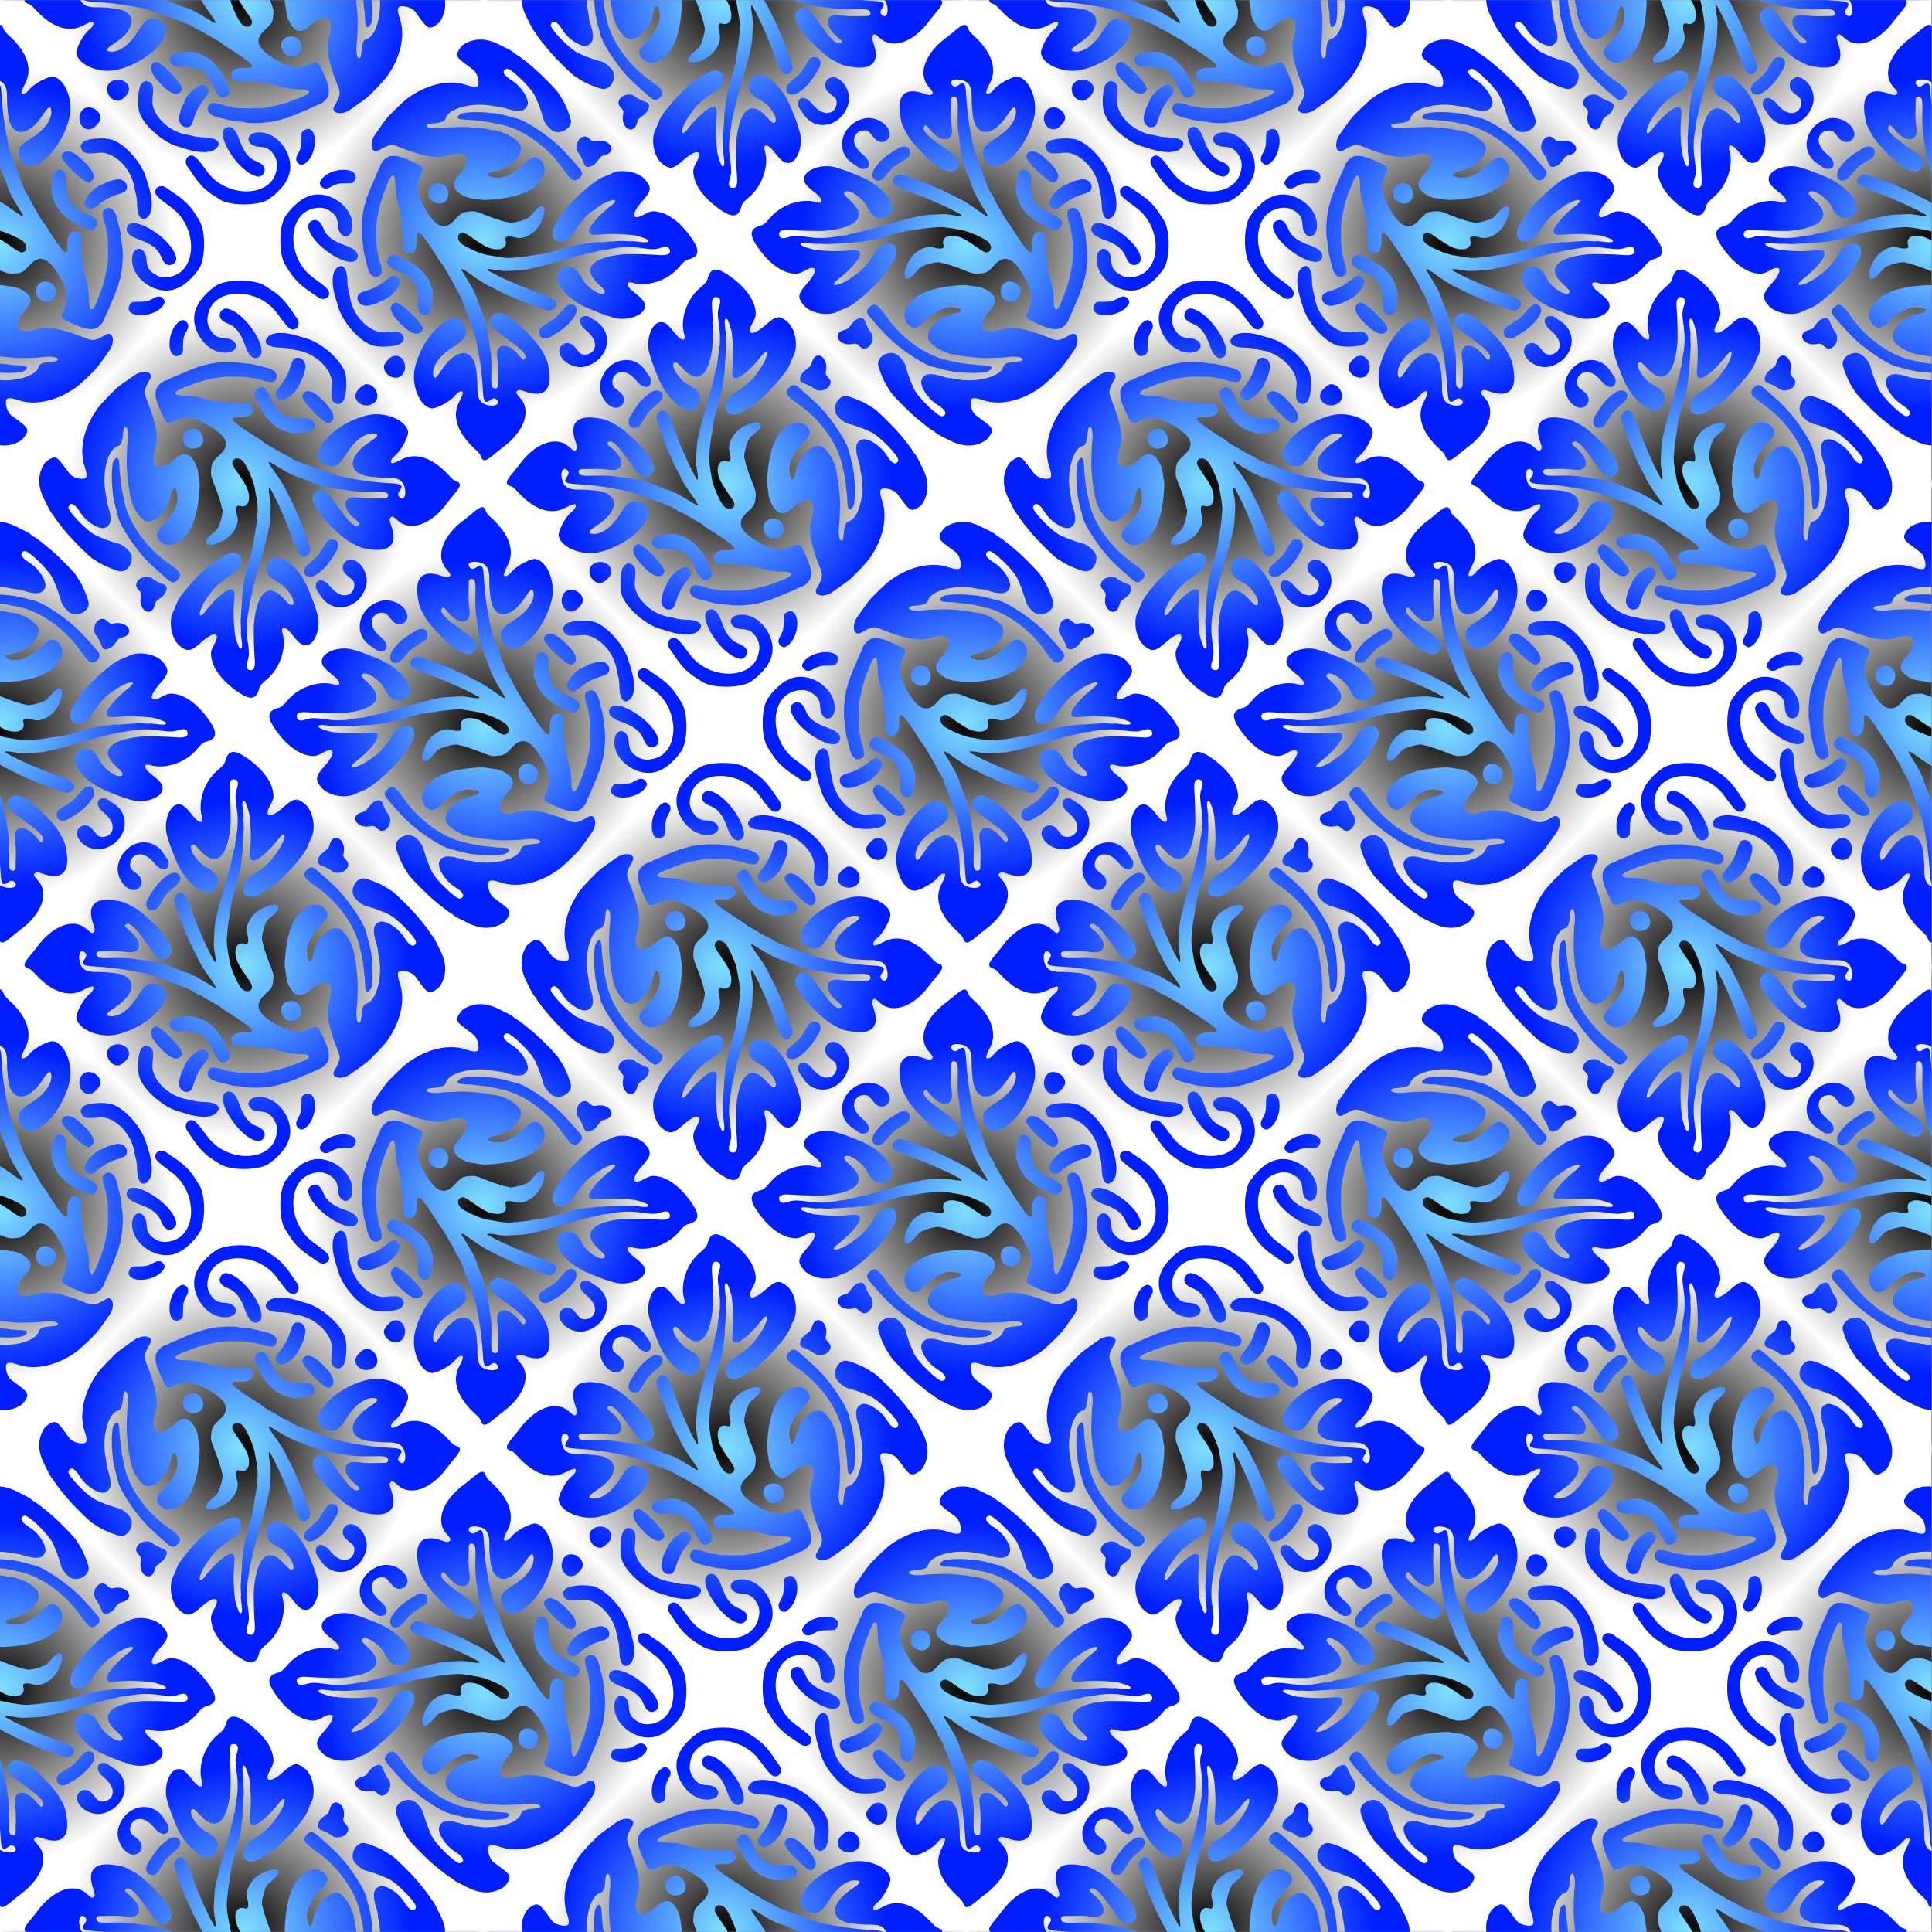 <?xml version="1.0" encoding="UTF-8"?>
<svg version="1.1" viewBox="0 0 1121.5 1121.5" xmlns="http://www.w3.org/2000/svg" xmlns:xlink="http://www.w3.org/1999/xlink">
<rect x="0" y="0" width="1121.5" height="1121.5" fill="#808080" stroke="none"/>
<defs>
<clipPath id="d">
<rect transform="rotate(45)" x="560.74" y="-560.74" width="1121.5" height="1121.5" fill="#ffff48"/>
</clipPath>
<radialGradient id="c" cx="310.33" cy="307.74" r="293.58" gradientTransform="matrix(1 0 0 1.002 0 -.452)" gradientUnits="userSpaceOnUse">
<stop stop-color="#7fe0ff" offset="0"/>
<stop stop-color="#001eff" offset="1"/>
</radialGradient>
<radialGradient id="b" cx="306.56" cy="305.16" r="306.56" gradientTransform="matrix(1 0 0 .995 0 1.394)" gradientUnits="userSpaceOnUse">
<stop offset="0"/>
<stop stop-color="#fff" offset="1"/>
</radialGradient>
</defs>
<g transform="matrix(.707 -.707 .707 .707 -560.74 560.74)" clip-path="url(#d)">
<g id="a" transform="matrix(.326 0 0 .328 -197.99 -197.98)">
<rect x="16.745" y="13.727" width="587.17" height="588.03" fill="url(#c)"/>
<path d="m0 305.16v-305.16h613.12v610.32h-613.12v-305.16zm126.56 281.64c7.145-0.969 8.116-1.228 16.406-4.38 34.597-13.153 46.285-67.804 19.848-92.807-18.625-17.614-34.633 0.311-17.206 19.267 8.022 8.726 10.008 15.117 8.057 25.927-2.235 12.387-7.794 19.63-20.444 26.638-40.69 22.542-93.469-30.985-85.091-86.298 3.184-21.023 3.597-24.658 3.628-31.975 0.07-16.04-20.045-15.338-22.212 0.774-0.344 2.558-1.204 7.393-1.911 10.744-5.408 25.64-5.579 39.319-0.749 60 0.783 3.352 1.788 7.874 2.233 10.049 4.638 22.645 44.885 60.683 64.853 61.294 1.681 0.051 4.11 0.403 5.399 0.782 3.599 1.058 19.335 1.048 27.188-0.017zm72.418-1.851c27.477-9.046 43.45-35.85 24.498-41.112-6.037-1.676-6.767-1.328-15.347 7.309-8.602 8.659-13.866 11.899-22.909 14.097-10.262 2.494-14.232 8.779-10.792 17.084 1.987 4.798 14.033 6.084 24.55 2.622zm195.71-4.94c40.555-6.631 74.379-27.779 88.191-55.14 8.781-17.396 13.097-20.289 19.733-13.228 5.957 6.338 9.815 15.931 8.874 22.065-5.063 33.003-5.068 35.357-0.093 40.031 2.873 2.7 15.305 5.009 20.283 3.768 21.855-5.448 36.369-20.142 44.305-44.855 1.268-3.95 3.606-10.872 5.194-15.383 1.589-4.511 2.888-9.862 2.888-11.892 0-2.03 0.458-4.878 1.017-6.33 1.129-2.929 3.265-19.165 4.787-36.389 1.629-18.428 1.35-57.943-0.456-64.688-0.829-3.094-2.184-8.929-3.013-12.968-1.926-9.391-11.255-31.253-15.833-37.103-8.632-11.031-31.23-4.896-35.708 9.694-2.187 7.124-0.32 22.682 3.27 27.252 1.821 2.318 11.261 21.262 13.549 27.188 1.393 3.609 3.301 8.461 4.241 10.781 6.022 14.876 5.331 66.969-0.932 70.321-8.886 4.755-12.484-3.662-8.501-19.883 4.982-20.29-1.179-47.535-11.747-51.951-11.336-4.736-20.46 2.677-32.486 26.394-1.297 2.557-3.24 5.447-4.319 6.422-1.079 0.975-4.724 5.883-8.102 10.909-19.507 29.023-58.183 51.432-73.577 42.632-5.497-3.143-10.729-0.9-23.826 10.21-6.806 5.774-10.136 6.603-10.695 2.662-0.454-3.197 7.799-13.32 15.618-19.159 2.752-2.055 7.603-6.122 10.781-9.037 11.866-10.886 22.664-21.283 23.519-22.645 0.486-0.773 2.011-2.538 3.389-3.921 1.378-1.383 4.611-5.193 7.183-8.466 2.572-3.273 5.783-7.144 7.134-8.603s3.811-4.82 5.466-7.471 3.913-5.874 5.02-7.163c11.224-13.08 18.758-35.445 16.914-50.21-2.447-19.582-38.959-21.889-65.848-4.16-13.451 8.869-18.066 5.176-8.571-6.857 5.98-7.578 11.525-11.761 18.727-14.129 17.248-5.671 19.833-6.17 32.69-6.313 18.121-0.202 24.81-2.259 27.092-8.331 4.677-12.448-1.667-25.851-14.473-30.576-25.079-9.254-55.277 1.334-92.306 32.363-13.072 10.954-13.725 11.626-19.671 20.244-1.779 2.578-4.339 5.953-5.69 7.5-8.132 9.312-12.819 26.91-9.49 35.625 2.8 7.331 8.384 9.973 23.121 10.94 33.791 2.217 41.076 18.583 15.291 34.352-3.763 2.301-9.247 5.64-12.186 7.419-2.94 1.779-6.947 5.1-8.906 7.379-1.959 2.279-5.298 6.144-7.421 8.59s-5.655 7.61-7.851 11.477c-2.195 3.867-4.863 8.508-5.928 10.312-3.051 5.169-9.69 19.006-13.869 28.908-6.312 14.955-8.758 16.763-30.551 22.586-14.378 3.841-3.509 21.117 15.337 24.378 22.472 3.889 27.939 4.781 34.066 5.562 10.253 1.307 43.768 0.621 54.375-1.113zm-274.03-34.35c6.747-4.114 7.438-11.439 2.203-23.366-5.552-12.65-3.808-27.123 5.606-46.516 8.685-17.89 8.909-27.83 0.728-32.315-23.634-12.957-43.733 72.335-23.562 99.984 3.13 4.29 9.967 5.297 15.025 2.213zm177.67-16.21c9.012-6.418 14.16-15.454 22.836-40.078 5.324-15.111 4.812-16.571-7.355-20.984-19.578-7.101-29.495-18.992-36.84-44.172-11.581-39.702-5.372-56.171 20.803-55.173 18.583 0.708 20.683 0.186 30.096-7.485 8.205-6.686 8.826-7.707 18.622-30.602 3.683-8.608 13.603-27.651 15.402-29.565 1.025-1.091 1.863-2.401 1.863-2.911 0-4.396 25.886-19.479 33.281-19.392 2.062 0.024 8.236 0.367 13.719 0.762 26.772 1.927 19.626-14.556-9.966-22.985-17.869-5.09-39.294 0.813-46.348 12.77-7.776 13.18-13.296 16.807-16.409 10.786-7.268-14.055-23.219-7.359-32.117 13.482-2.038 4.773-4.541 15.412-7.389 31.406-2.548 14.312-3.665 17.258-7.277 19.203-7.763 4.18-15.405-4.434-13.502-15.219 2.076-11.769 11.844-36.015 17.936-44.522 2.119-2.96 5.963-8.373 8.541-12.03 8.373-11.877 13.579-18.145 18.082-21.771 2.43-1.957 6.316-5.217 8.636-7.246 5.648-4.937 16.638-13.276 21.688-16.457 2.251-1.418 6.98-4.935 10.507-7.815 3.528-2.88 7.535-5.865 8.906-6.633 1.371-0.768 4.602-2.706 7.18-4.306s9.328-5.346 15-8.324 11.367-6.154 12.656-7.058c1.289-0.904 4.616-2.789 7.393-4.188 5.364-2.703 18.512-11.907 24.874-17.414 2.104-1.821 5.651-4.538 7.882-6.036s4.905-3.805 5.944-5.126c1.039-1.321 4.523-4.511 7.742-7.089s7.964-6.696 10.543-9.151c2.58-2.455 6.187-5.619 8.017-7.031s5.926-5.626 9.103-9.365 6.139-6.797 6.581-6.797c0.442 0 2.215-1.837 3.941-4.082 12.748-16.59 16.516-19.698 18.287-15.083 0.73 1.903-7.396 18.409-11.761 23.888-13.114 16.46-26.369 30.444-38.177 40.278-16.649 13.866-18.1 16.383-12.471 21.642 5.587 5.219 32.868 6.973 58.251 3.744 25.943-3.3 7.555 10.741-19.43 14.837-4.125 0.626-10.148 1.585-13.384 2.131-10.505 1.772-31.106-0.165-49.099-4.616-19.554-4.838-37.367 9.563-28.466 23.013 3.756 5.676 9.848 9.02 21.106 11.586 2.32 0.529 9.07 2.083 15 3.453 24.22 5.596 84.803 2.896 100.78-4.49 5.587-2.583 11.706-5.048 15.229-6.135 18.646-5.756 36.838-32.152 34.928-50.682-1.856-18.015-6.609-21.366-32.345-22.808-29.21-1.637-36.805-11.879-13.762-18.56 13.363-3.874 16.418-6.027 23.066-16.257 10.991-16.913 13.684-46.159 7.079-76.858-4.995-23.215-13.629-28.548-30.296-18.714-4.332 2.556-9.826 3.062-21.228 1.957-30.053-2.913-64.812 14.087-77.972 38.136-6.675 12.199-12.64 5.425-10.573-12.005 2.696-22.733 1.762-28.585-5.394-33.768-12.035-8.718-40.572 5.486-51.834 25.8-5.918 10.674-9.08 16.894-11.44 22.5-1.302 3.094-4.699 10.898-7.548 17.344-21 47.509-10.831 97.44 17.565 86.247 14.011-5.523 17.334-17.024 10.748-37.2-5.909-18.101 1.421-48.746 10.937-45.725 2.602 0.826 3.009 4.032 2.429 19.124-1.514 39.403 25.414 41.405 69.271 5.151 7.468-6.173 33.042-32.725 44.64-46.347 8.967-10.532 15.777-12.521 19.44-5.677 2.777 5.188-0.149 9.09-10.801 14.403-6.942 3.463-12.024 8.479-21.627 21.347-12.727 17.054-23.593 27.426-41.086 39.215-2.607 1.757-6.368 4.645-8.358 6.419-1.99 1.774-4.944 3.782-6.562 4.463-1.619 0.681-4.733 2.538-6.92 4.128-2.187 1.59-4.173 2.89-4.414 2.89s-5.201 3.023-11.024 6.719c-5.822 3.695-14.805 8.876-19.961 11.512-5.156 2.637-11.695 6.298-14.531 8.136-2.836 1.838-6.633 3.897-8.438 4.575-1.805 0.678-4.574 2.181-6.153 3.341s-4.397 2.745-6.261 3.524c-4.116 1.72-29.774 17.132-38.211 22.952-6.273 4.327-9.11 6.69-19.822 16.503-3.426 3.138-7.223 6.571-8.438 7.628-3.005 2.615-7.093 7.564-11.584 14.023-9.555 13.742-13.416 15.444-9.29 4.095 0.82-2.256 2.458-7.548 3.64-11.758 1.996-7.114 15.733-42.635 20.605-53.281 22.411-48.974 23.295-51.894 17.461-57.728-4.838-4.838-16.093-1.976-19.537 4.968-0.582 1.174-2.51 5.299-4.284 9.166-1.774 3.867-6.648 14.064-10.832 22.659-4.184 8.595-7.607 16.136-7.607 16.757 0 0.621-2.493 7.117-5.539 14.436-3.046 7.319-6.903 17.894-8.569 23.5-1.667 5.606-3.763 11.906-4.659 13.999-2.551 5.962-6.412 22.952-9.174 40.368-2.944 18.563-5.042 21.514-7.332 10.312-1.098-5.372-2.018-8.992-7.141-28.125-2.238-8.355-7.373-21.193-9.564-23.906-0.624-0.773-2.945-6.047-5.157-11.719-7.761-19.899-17.894-37.079-32.43-54.978-2.363-2.91-5.431-6.98-6.819-9.044-6.033-8.979-14.946-18.833-28.514-31.525-16.925-15.832-19.549-19.85-16.143-24.713 1.901-2.714 5.403-2.661 8.112 0.123 1.181 1.214 6.572 6.382 11.979 11.484 10.686 10.083 13.34 13 22.435 24.653 15.933 20.412 32.939 5.433 29.443-25.934-1.18-10.589-0.214-12.672 4.817-10.38 5.38 2.451 6.291 14.112 2.808 35.939-1.399 8.766-3.312 20.789-4.251 26.719-3.667 23.143-0.319 30.938 13.291 30.938 9.382 0 12.795-3.398 18.361-18.281 5.439-14.54 5.603-67.065 0.268-85.781-5.61-19.682-6.703-21.996-16.626-35.185-21.343-28.37-41.107-27.192-55.966 3.335-4.565 9.379-6.169 11.15-10.139 11.195-3.39 0.039-3.998-1.704-4.808-13.775-2-29.783-38.18-46.21-85.293-38.698-3.153 0.503-11.388 1.368-18.301 1.923-20.136 1.617-24.075 4.711-18.903 14.849 1.625 3.186 1.761 4.983 1.325 17.541-1.452 41.849 12.845 69.213 40.381 77.286 8.93 2.618 16.484 6.228 16.484 7.879 0 3.7-6.173 5.881-13.879 4.902-13.359-1.696-42.286 7.014-47.017 14.157-11.827 17.856 5.261 55.87 32.263 71.77 57.164 33.662 130.57 25.862 112.98-12.003-6.615-14.234-15.437-16.565-40.142-10.605-24.864 5.999-48.009 2.898-58.085-7.782-8.133-8.621-4.106-10.742 13.257-6.983 50.603 10.95 71.763-13.05 41.703-47.29-3.849-4.383-7.802-9.023-8.786-10.312-0.984-1.289-5.043-5.508-9.021-9.375-14.175-13.782-16.276-23.859-7.522-36.094 7.804-10.908 17.068-12.398 17.068-2.745 0 4.271-2.468 6.559-7.966 7.384-12.069 1.81-11.667 6.158 1.956 21.147 14.585 16.048 29.75 35.022 40.44 50.597 3.725 5.428 8.848 12.89 11.385 16.584 4.769 6.944 9.415 15.418 13.793 25.159 1.391 3.094 5.589 11.953 9.329 19.688 3.74 7.734 8.128 17.227 9.75 21.094 1.622 3.867 3.416 7.862 3.986 8.876 1.551 2.763 5.422 15.656 5.438 18.114 7e-3 1.181 0.806 3.712 1.775 5.625 0.968 1.913 2.058 4.955 2.423 6.76 0.364 1.805 1.93 7.711 3.48 13.125 5.088 17.774 6.355 22.929 6.377 25.957 0.012 1.644 0.695 5.862 1.518 9.375 13.305 56.795 12.661 67.804-2.947 50.364-13.15-14.69-29.48-14.5-29.48 0.35v4.67l10.903 11.127c5.996 6.12 11.849 12.603 13.006 14.408 1.157 1.805 5.14 6.656 8.851 10.781 3.712 4.125 9.777 12.553 13.478 18.728 8.588 14.328 8.022 13.388 12.003 19.923 1.869 3.067 7.886 10.18 13.373 15.807 15.113 15.499 10.922 20.142-9.711 10.757-4.398-2-11.756-5.232-16.352-7.181-11.076-4.698-31.454-16.94-43.693-26.247-6.505-4.947-30.75-29.403-33.265-33.554-1.031-1.702-3.92-5.798-6.418-9.102s-5.376-7.905-6.394-10.226c-4.189-9.55-11.623-18.75-15.151-18.75-8.986 0-13.449 4.869-12.539 13.682 0.542 5.255 2.701 9.602 12.057 24.287 1.971 3.094 4.49 7.312 5.597 9.375 1.107 2.062 4.283 6.208 7.058 9.213 2.774 3.005 6.456 7.645 8.181 10.312 7.739 11.963 32.768 33.552 47.453 40.931 3.352 1.684 7.148 3.797 8.438 4.695s3.398 1.958 4.688 2.355c1.289 0.397 4.792 1.903 7.785 3.348 2.993 1.445 7 3.133 8.906 3.751 1.906 0.619 9.161 3.55 16.122 6.515 6.961 2.965 14.127 5.703 15.924 6.086 1.797 0.382 4.234 1.328 5.414 2.102 6.37 4.173 19.867 4.167 25.736-0.012zm142.66-35.473c4.957-1.377 23.507-18.256 33.397-30.39 2.836-3.48 6.691-8.066 8.567-10.193 3.516-3.986 12.048-17.205 16.383-25.383 1.353-2.553 3.259-5.722 4.236-7.043 9.094-12.3 19.105-58.401 19.96-91.909 0.337-13.215-1.837-52.101-3.155-56.442-1.706-5.619-5.009-7.561-12.097-7.114-11.782 0.743-13.228 6.536-8.378 33.556 8.112 45.192-0.375 96.621-21.35 129.38-11.857 18.516-15.164 23.286-20.88 30.12-5.326 6.368-5.678 6.81-9.975 12.527-1.531 2.037-5.651 6.669-9.154 10.294-10.368 10.725-9.366 15.882 2.448 12.602zm-346.42-38.45c8.982-3.131 6.441-14.031-6.381-27.37-4.952-5.152-10.315-11.818-12.094-15.034-1.758-3.178-4.332-7.255-5.719-9.06-21.173-27.539-20.967-72.592 0.408-89.262 17.479-13.631 20.806-19.302 16.395-27.948-1.948-3.819-3.23-4.478-9.832-5.058-8.622-0.757-33.106 19.909-40.205 33.936-10.741 21.224-7.63 67.21 6.135 90.675 0.605 1.031 3.156 5.841 5.67 10.688 14.879 28.695 32.055 43.163 45.624 38.432zm224.47-16.18c11.199-4.679 14.415-19.838 6.048-28.498-12.835-13.283-29.444-6.151-30.56 13.124-0.631 10.888 13.715 19.886 24.513 15.374zm-140.66-37.897c1.43-1.36 3.186-4.389 3.901-6.73 0.715-2.341 2.618-7.843 4.228-12.225 9.257-25.199 9.217-48.951-0.11-65.919-1.974-3.591-3.588-6.911-3.588-7.38 0-4.632-26.871-25.139-32.94-25.139-12.145 0-15.098 14.709-4.795 23.877 24.825 22.088 29.521 37.145 19.601 62.842-8.852 22.93-8.233 31.575 2.388 33.347 5.462 0.911 8.236 0.256 11.315-2.673zm-78.444-11.06c12.306-6.532 23.584-9.72 40.406-11.424 12.658-1.282 16.061-5.054 13.93-15.442-1.936-9.436-31.927-12.752-46.961-5.193-1.529 0.769-4.722 1.872-7.095 2.451-4.123 1.006-10.327 4.274-18.392 9.688-7.468 5.013-9.74 15.886-4.48 21.443 5.597 5.913 9.018 5.682 22.593-1.523zm19.952-50.177c8.041-2.803 9.352-64.596 1.446-68.198-10.627-4.842-18.781 3.935-20.341 21.893-3.08 35.472 3.526 51.662 18.894 46.305zm446.15-28.03c3.512-2.141 4.859-5.002 4.992-10.604 0.156-6.539 1.086-8.239 6.455-11.801 19.679-13.055 13.059-39.01-7.078-27.749-5.698 3.187-6.688 3.445-11.068 2.891-13.313-1.683-14.493-1.688-19.356-0.073-8.259 2.743-10.404 7.038-6.9 13.815 2.148 4.155 5.977 15.666 5.977 17.972 0 12.065 16.804 21.75 26.976 15.548zm-516.64-36.23c16.064-7.623 8.851-32.031-10.347-35.015-15.77-2.451-25.721 21.249-13.889 33.081 3.566 3.566 18.317 4.743 24.236 1.934zm238.22-152.75c14.544-3.585 14.125-3.566 37.314-1.711 22.64 1.811 23.526-20.456 0.942-23.65-17.471-2.471-27.994-1.502-53.334 4.913-11.646 2.948-16.104 12.892-8.873 19.791 5.119 4.884 6.637 4.926 23.951 0.657zm56.552-39.579c1.715-1.92 2.762-4.371 3.153-7.386 0.322-2.482 1.219-7.269 1.993-10.639 8.933-38.894-34.031-65.129-70.697-43.171-15.41 9.229-23.309 32.635-16.004 47.424 5.737 11.615 22.007 10.956 26.603-1.079 1.623-4.25 1.618-5.163-0.112-20.82-1.103-9.985 12.467-18.966 22.782-15.077 10.685 4.028 15.409 16.127 13.461 34.473-1.917 18.051 8.888 27.393 18.822 16.275z" fill="url(#b)"/>
</g>
<g transform="translate(0 -.002)">
<use transform="translate(197.99 197.98)" width="100%" height="100%" xlink:href="#a"/>
<use transform="matrix(1 0 0 -1 197.99 1388)" width="100%" height="100%" xlink:href="#a"/>
<use transform="translate(197.99 593.98)" width="100%" height="100%" xlink:href="#a"/>
<use transform="matrix(1 0 0 -1 197.99 992.02)" width="100%" height="100%" xlink:href="#a"/>
<use transform="translate(197.99 989.98)" width="100%" height="100%" xlink:href="#a"/>
<use transform="matrix(1 0 0 -1 197.99 596.02)" width="100%" height="100%" xlink:href="#a"/>
<use transform="translate(197.99 1386)" width="100%" height="100%" xlink:href="#a"/>
<use transform="matrix(1 0 0 -1 197.99 200.02)" width="100%" height="100%" xlink:href="#a"/>
<use transform="matrix(-1 0 0 1 1388 197.98)" width="100%" height="100%" xlink:href="#a"/>
<use transform="matrix(-1 0 0 -1 1388 1388)" width="100%" height="100%" xlink:href="#a"/>
<use transform="matrix(-1 0 0 1 1388 593.98)" width="100%" height="100%" xlink:href="#a"/>
<use transform="matrix(-1 0 0 -1 1388 992.02)" width="100%" height="100%" xlink:href="#a"/>
<use transform="matrix(-1 0 0 1 1388 989.98)" width="100%" height="100%" xlink:href="#a"/>
<use transform="matrix(-1 0 0 -1 1388 596.02)" width="100%" height="100%" xlink:href="#a"/>
<use transform="matrix(-1 0 0 1 1388 1386)" width="100%" height="100%" xlink:href="#a"/>
<use transform="matrix(-1 0 0 -1 1388 200.02)" width="100%" height="100%" xlink:href="#a"/>
<use transform="translate(593.99 197.98)" width="100%" height="100%" xlink:href="#a"/>
<use transform="matrix(1 0 0 -1 593.99 1388)" width="100%" height="100%" xlink:href="#a"/>
<use transform="translate(593.99 593.98)" width="100%" height="100%" xlink:href="#a"/>
<use transform="matrix(1 0 0 -1 593.99 992.02)" width="100%" height="100%" xlink:href="#a"/>
<use transform="translate(593.99 989.98)" width="100%" height="100%" xlink:href="#a"/>
<use transform="matrix(1 0 0 -1 593.99 596.02)" width="100%" height="100%" xlink:href="#a"/>
<use transform="translate(593.99 1386)" width="100%" height="100%" xlink:href="#a"/>
<use transform="matrix(1 0 0 -1 593.99 200.02)" width="100%" height="100%" xlink:href="#a"/>
<use transform="matrix(-1 0 0 1 992.01 197.98)" width="100%" height="100%" xlink:href="#a"/>
<use transform="matrix(-1 0 0 -1 992.01 1388)" width="100%" height="100%" xlink:href="#a"/>
<use transform="matrix(-1 0 0 1 992.01 593.98)" width="100%" height="100%" xlink:href="#a"/>
<use transform="matrix(-1 0 0 -1 992.01 992.02)" width="100%" height="100%" xlink:href="#a"/>
<use transform="matrix(-1 0 0 1 992.01 989.98)" width="100%" height="100%" xlink:href="#a"/>
<use transform="matrix(-1 0 0 -1 992.01 596.02)" width="100%" height="100%" xlink:href="#a"/>
<use transform="matrix(-1 0 0 1 992.01 1386)" width="100%" height="100%" xlink:href="#a"/>
<use transform="matrix(-1 0 0 -1 992.01 200.02)" width="100%" height="100%" xlink:href="#a"/>
<use transform="translate(989.99 197.98)" width="100%" height="100%" xlink:href="#a"/>
<use transform="matrix(1 0 0 -1 989.99 1388)" width="100%" height="100%" xlink:href="#a"/>
<use transform="translate(989.99 593.98)" width="100%" height="100%" xlink:href="#a"/>
<use transform="matrix(1 0 0 -1 989.99 992.02)" width="100%" height="100%" xlink:href="#a"/>
<use transform="translate(989.99 989.98)" width="100%" height="100%" xlink:href="#a"/>
<use transform="matrix(1 0 0 -1 989.99 596.02)" width="100%" height="100%" xlink:href="#a"/>
<use transform="translate(989.99 1386)" width="100%" height="100%" xlink:href="#a"/>
<use transform="matrix(1 0 0 -1 989.99 200.02)" width="100%" height="100%" xlink:href="#a"/>
<use transform="matrix(-1 0 0 1 596.01 197.98)" width="100%" height="100%" xlink:href="#a"/>
<use transform="matrix(-1 0 0 -1 596.01 1388)" width="100%" height="100%" xlink:href="#a"/>
<use transform="matrix(-1 0 0 1 596.01 593.98)" width="100%" height="100%" xlink:href="#a"/>
<use transform="matrix(-1 0 0 -1 596.01 992.02)" width="100%" height="100%" xlink:href="#a"/>
<use transform="matrix(-1 0 0 1 596.01 989.98)" width="100%" height="100%" xlink:href="#a"/>
<use transform="matrix(-1 0 0 -1 596.01 596.02)" width="100%" height="100%" xlink:href="#a"/>
<use transform="matrix(-1 0 0 1 596.01 1386)" width="100%" height="100%" xlink:href="#a"/>
<use transform="matrix(-1 0 0 -1 596.01 200.02)" width="100%" height="100%" xlink:href="#a"/>
<use transform="translate(1386 197.98)" width="100%" height="100%" xlink:href="#a"/>
<use transform="matrix(1 0 0 -1 1386 1388)" width="100%" height="100%" xlink:href="#a"/>
<use transform="translate(1386 593.98)" width="100%" height="100%" xlink:href="#a"/>
<use transform="matrix(1 0 0 -1 1386 992.02)" width="100%" height="100%" xlink:href="#a"/>
<use transform="translate(1386 989.98)" width="100%" height="100%" xlink:href="#a"/>
<use transform="matrix(1 0 0 -1 1386 596.02)" width="100%" height="100%" xlink:href="#a"/>
<use transform="translate(1386 1386)" width="100%" height="100%" xlink:href="#a"/>
<use transform="matrix(1 0 0 -1 1386 200.02)" width="100%" height="100%" xlink:href="#a"/>
<use transform="matrix(-1 0 0 1 200.01 197.98)" width="100%" height="100%" xlink:href="#a"/>
<use transform="matrix(-1 0 0 -1 200.01 1388)" width="100%" height="100%" xlink:href="#a"/>
<use transform="matrix(-1 0 0 1 200.01 593.98)" width="100%" height="100%" xlink:href="#a"/>
<use transform="matrix(-1 0 0 -1 200.01 992.02)" width="100%" height="100%" xlink:href="#a"/>
<use transform="matrix(-1 0 0 1 200.01 989.98)" width="100%" height="100%" xlink:href="#a"/>
<use transform="matrix(-1 0 0 -1 200.01 596.02)" width="100%" height="100%" xlink:href="#a"/>
<use transform="matrix(-1 0 0 1 200.01 1386)" width="100%" height="100%" xlink:href="#a"/>
<use transform="matrix(-1 0 0 -1 200.01 200.02)" width="100%" height="100%" xlink:href="#a"/>
</g>
</g>
</svg>
